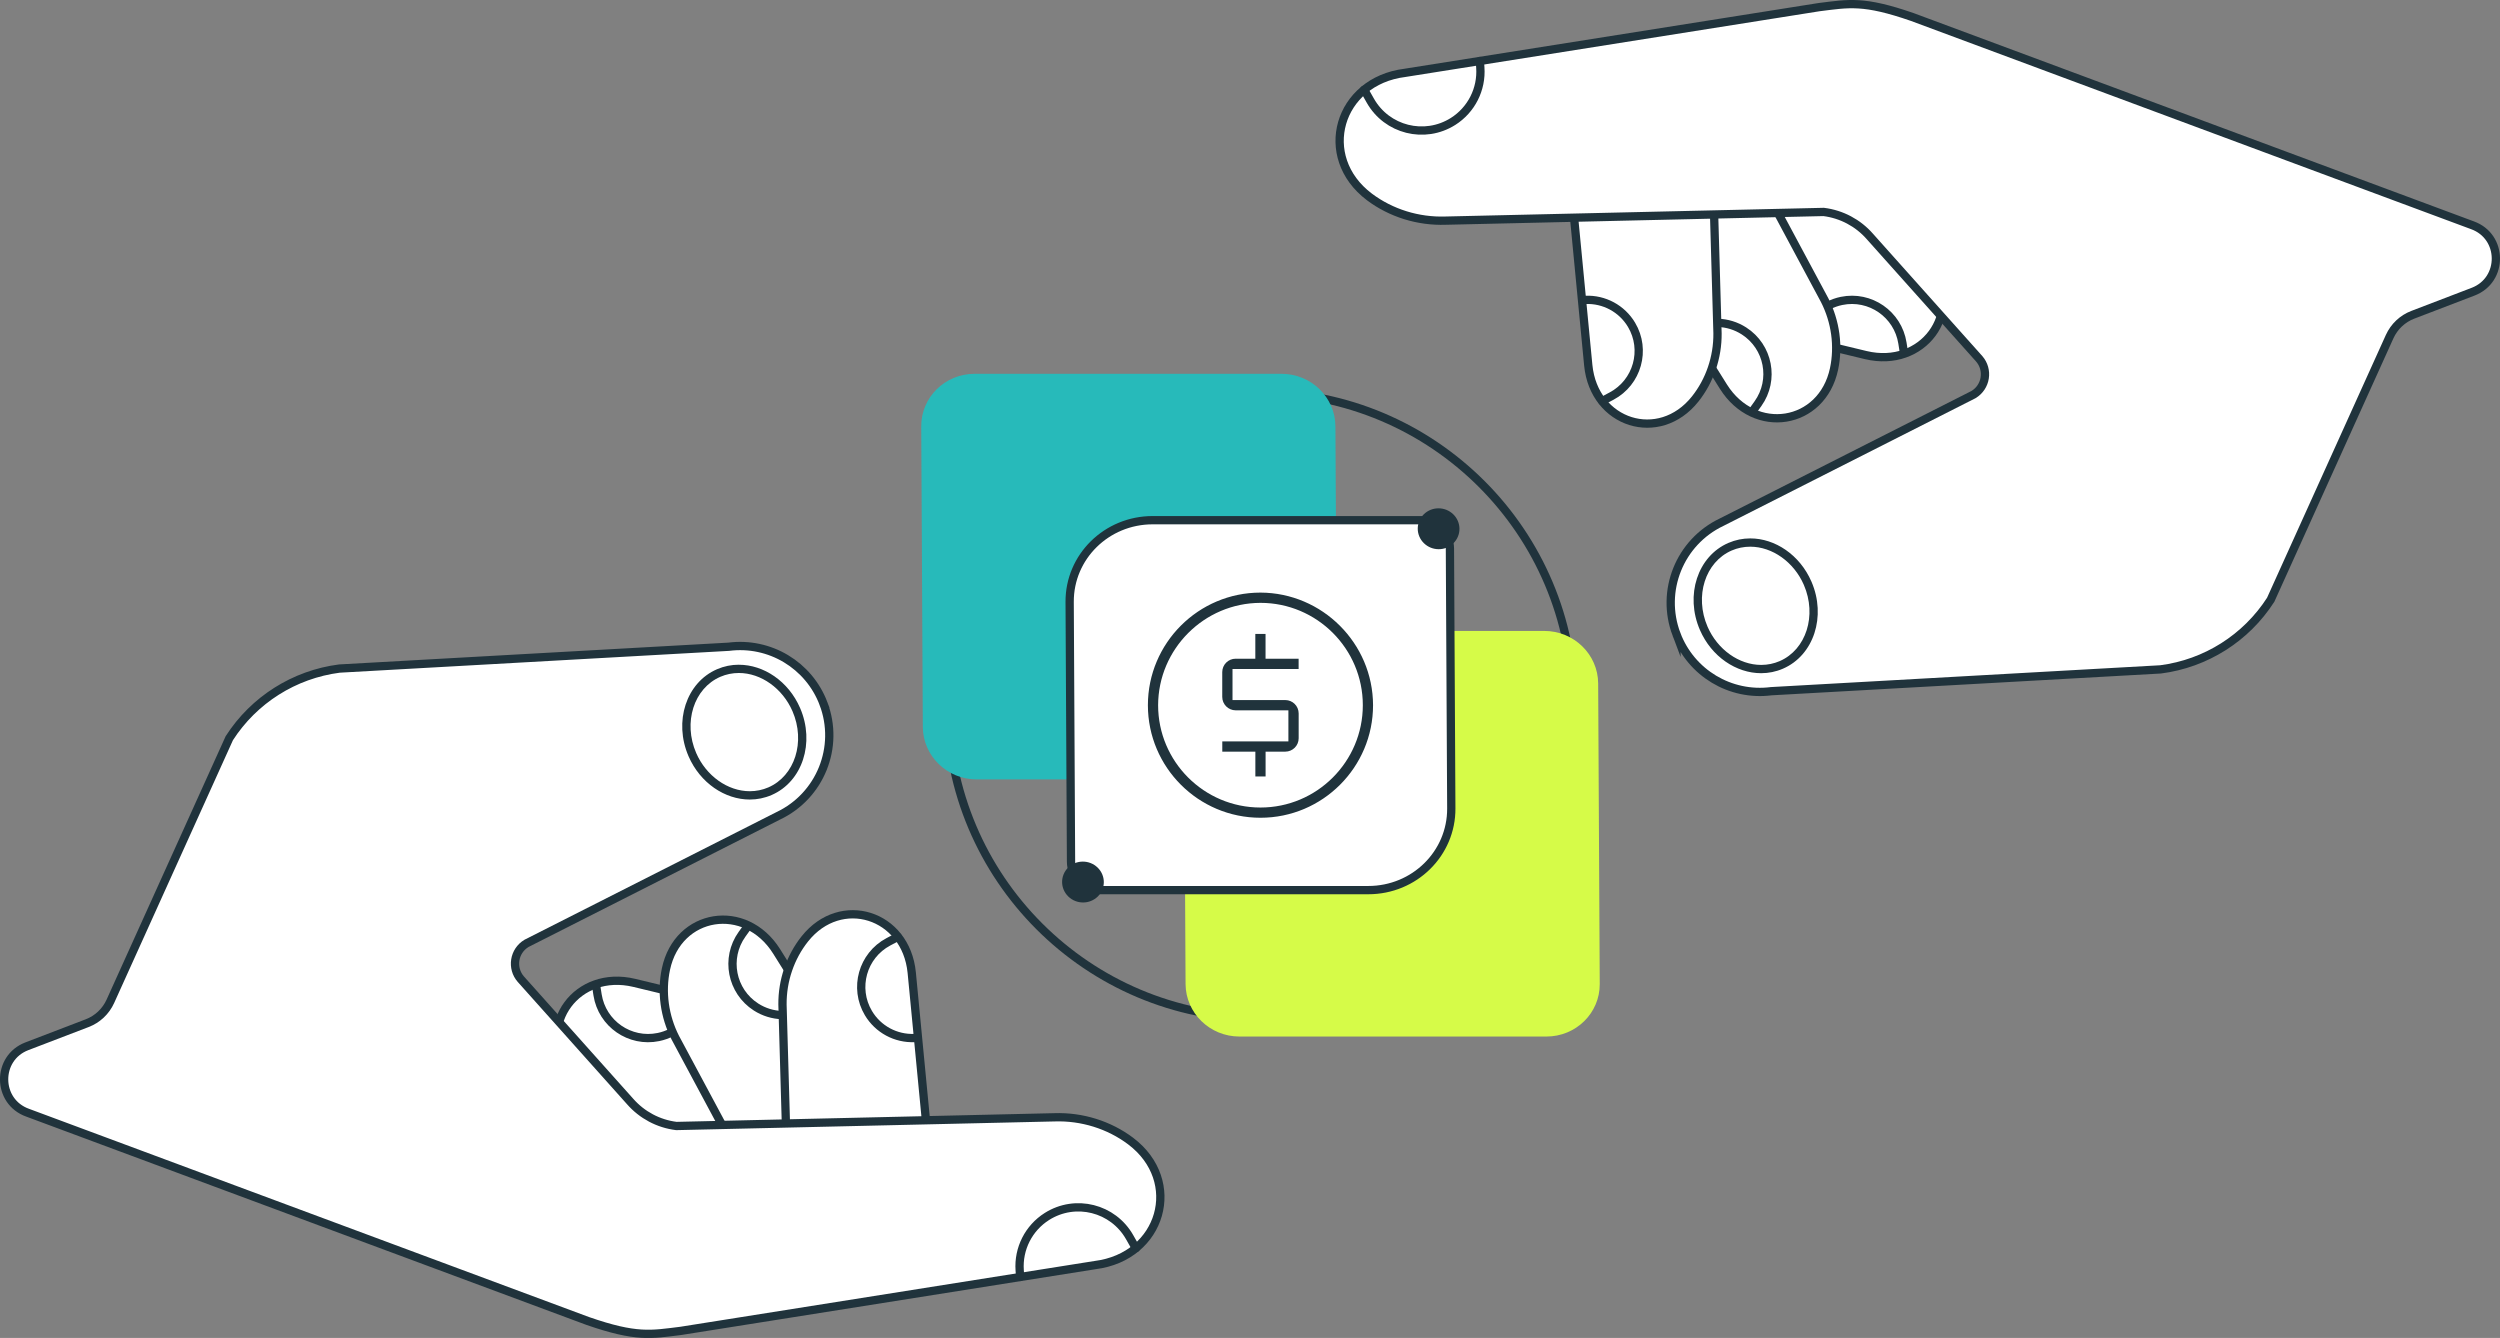 <?xml version="1.0" encoding="UTF-8"?><svg id="Camada_2" xmlns="http://www.w3.org/2000/svg" viewBox="0 0 603.91 323.19"><rect x="0" y="0" width="603.91" height="323.19" fill="#808080" stroke="none"/><defs><style>.cls-1{fill:#27baba;}.cls-2{fill:none;}.cls-2,.cls-3{stroke:#20333c;stroke-linecap:round;stroke-miterlimit:10;stroke-width:2px;}.cls-4,.cls-3{fill:#fff;}.cls-5{fill:#d6fb48;}.cls-6{fill:#20333c;}</style></defs><g id="Camada_1-2"><circle class="cls-2" cx="304.49" cy="170.34" r="75.56"/><path class="cls-1" d="M298.89,152.41h23.96s-.26-49.43-.26-49.43c-.04-7-5.86-12.68-13.01-12.68h-74.16c-7.15,0-12.91,5.68-12.88,12.68l.38,72.62c.04,7,5.86,12.68,13.01,12.68h50.2s-.12-23.19-.12-23.19c-.04-7,5.73-12.68,12.88-12.68Z"/><path class="cls-5" d="M310.09,188.28h-23.96s.26,49.43.26,49.43c.04,7,5.86,12.68,13.01,12.68h74.16c7.15,0,12.91-5.68,12.88-12.68l-.38-72.62c-.04-7-5.86-12.68-13.01-12.68h-50.2s.12,23.19.12,23.19c.04,7-5.73,12.68-12.88,12.68Z"/><path class="cls-3" d="M350.58,195.28l-.33-62.76c-.02-3.79-3.1-6.86-6.9-6.86h-64.91c-11.13,0-20.11,8.84-20.05,19.74l.33,62.76c.02,3.79,3.1,6.86,6.9,6.86h64.91c11.13,0,20.11-8.84,20.05-19.74Z"/><path class="cls-6" d="M351.1,131.22c-1.96,1.93-5.15,1.93-7.13,0-1.98-1.93-1.99-5.05-.04-6.98,1.96-1.93,5.15-1.93,7.13,0,1.98,1.93,1.99,5.05.04,6.98Z"/><path class="cls-6" d="M265.19,216.56c-1.96,1.93-5.15,1.93-7.13,0-1.98-1.93-1.99-5.05-.04-6.98,1.96-1.93,5.15-1.93,7.13,0,1.98,1.93,1.99,5.05.04,6.98Z"/><path class="cls-3" d="M208.85,250.83l-55.66-13.41c-13.77-3.28-23.59,9.98-16.11,21.75h0c3.03,4.76,7.76,8.44,13.22,10.27l48.17,15.08,10.37-33.7Z"/><path class="cls-2" d="M144.02,238.23l.33,2.1c1.1,6.97,7.8,11.61,14.71,10.18h0c4.45-.92,8.04-4.22,9.33-8.58l.09-.32"/><path class="cls-3" d="M217.97,278.34l-30.37-48.53c-7.54-11.99-23.83-9.38-26.73,4.27h0c-1.17,5.52-.36,11.45,2.26,16.59l23.85,44.49,30.99-16.82Z"/><path class="cls-2" d="M180.48,223.97l-1.24,1.73c-4.1,5.75-2.55,13.75,3.39,17.56h0c3.83,2.46,8.7,2.61,12.67.4l.29-.16"/><path class="cls-3" d="M225.72,291.91l-5.48-56.98c-1.39-14.09-17.13-19.05-25.82-8.13h0c-3.52,4.42-5.45,10.08-5.4,15.85l1.45,50.46,35.24-1.19Z"/><path class="cls-2" d="M216.85,226.32l-2.25,1.19c-6.23,3.31-8.43,11.16-4.82,17.22h0c2.33,3.91,6.61,6.22,11.16,6.02h.33"/><path class="cls-3" d="M198.93,169.97h0c3.97,10.49-.77,22.27-10.9,27.09l-60.84,30.82c-3.06,1.83-3.72,5.98-1.37,8.66l26.39,29.53c2.87,3.28,6.84,5.39,11.17,5.93l91.32-2.1c6.63-.23,13.21,1.82,18.41,5.73,12.83,9.67,7.6,27.94-8.58,29.97l-100.06,15.89c-7.19.89-10.72,1.7-22.52-2.4L6.67,268.79c-7.48-2.68-7.59-13.21-.18-16.05l14.57-5.58c2.49-.95,4.5-2.85,5.6-5.28l28.73-63.56c5.95-9.26,15.68-15.41,26.6-16.82l94.05-5.27c9.89-1.27,19.36,4.41,22.89,13.74Z"/><path class="cls-2" d="M274.38,301.51l-1.49-2.63c-4-7.08-13.1-9.37-19.98-5.03h0c-4.43,2.8-6.96,7.8-6.59,13.03l.11,1.58"/><path class="cls-4" d="M181.12,192.13c-5.75,0-11.32-3.96-13.87-9.84-1.66-3.83-1.9-8.01-.68-11.75,1.21-3.7,3.71-6.53,7.04-7.97,1.54-.67,3.18-1,4.87-1,5.75,0,11.32,3.96,13.87,9.84,1.66,3.83,1.9,8.01.68,11.75-1.21,3.7-3.71,6.53-7.04,7.97-1.54.67-3.18,1-4.87,1Z"/><path class="cls-6" d="M178.48,162.57h0c5.35,0,10.56,3.71,12.96,9.24,3.19,7.37.57,15.62-5.84,18.4-1.41.61-2.92.92-4.47.92-5.35,0-10.56-3.71-12.96-9.24-3.19-7.37-.57-15.62,5.84-18.4,1.41-.61,2.92-.92,4.47-.92M178.48,160.57c-1.78,0-3.56.35-5.27,1.09-7.44,3.22-10.52,12.64-6.88,21.03,2.81,6.47,8.79,10.45,14.79,10.45,1.78,0,3.56-.35,5.27-1.09,7.44-3.22,10.52-12.64,6.88-21.03-2.81-6.47-8.79-10.45-14.79-10.44h0Z"/><path class="cls-3" d="M395.06,72.37l55.66,13.41c13.77,3.28,23.59-9.98,16.11-21.75h0c-3.03-4.76-7.76-8.44-13.22-10.27l-48.17-15.08-10.37,33.7Z"/><path class="cls-2" d="M459.89,84.97l-.33-2.1c-1.1-6.97-7.8-11.61-14.71-10.18h0c-4.45.92-8.04,4.22-9.33,8.58l-.09.32"/><path class="cls-3" d="M385.94,44.86l30.37,48.53c7.54,11.99,23.83,9.38,26.73-4.27h0c1.17-5.52.36-11.45-2.26-16.59l-23.85-44.49-30.99,16.82Z"/><path class="cls-2" d="M423.43,99.23l1.24-1.73c4.1-5.75,2.55-13.75-3.39-17.56h0c-3.83-2.46-8.7-2.61-12.67-.4l-.29.16"/><path class="cls-3" d="M378.19,31.28l5.48,56.98c1.39,14.09,17.13,19.05,25.82,8.13h0c3.52-4.42,5.45-10.08,5.4-15.85l-1.45-50.46-35.24,1.19Z"/><path class="cls-2" d="M387.05,96.87l2.25-1.19c6.23-3.31,8.43-11.16,4.82-17.22h0c-2.33-3.91-6.61-6.22-11.16-6.02h-.33"/><path class="cls-3" d="M404.98,153.23h0c-3.97-10.49.77-22.27,10.9-27.09l60.84-30.82c3.06-1.83,3.72-5.98,1.37-8.66l-26.39-29.53c-2.87-3.28-6.84-5.39-11.17-5.93l-91.32,2.1c-6.63.23-13.21-1.82-18.41-5.73-12.83-9.67-7.6-27.94,8.58-29.97L439.45,1.72c7.19-.89,10.72-1.7,22.52,2.4l135.27,50.29c7.48,2.68,7.59,13.21.18,16.05l-14.57,5.58c-2.49.95-4.5,2.85-5.6,5.28l-28.73,63.56c-5.95,9.26-15.68,15.41-26.6,16.82l-94.05,5.27c-9.89,1.27-19.36-4.41-22.89-13.74Z"/><path class="cls-2" d="M329.53,21.68l1.49,2.63c4,7.08,13.1,9.37,19.98,5.03h0c4.43-2.8,6.96-7.8,6.59-13.03l-.11-1.58"/><path class="cls-4" d="M425.43,161.63c-5.75,0-11.32-3.96-13.87-9.84-3.41-7.87-.56-16.72,6.36-19.72,1.54-.67,3.18-1,4.87-1,5.75,0,11.32,3.96,13.87,9.84,3.41,7.87.56,16.72-6.36,19.72-1.54.67-3.18,1-4.87,1Z"/><path class="cls-6" d="M422.79,132.06h0c5.35,0,10.56,3.71,12.96,9.24,3.19,7.37.57,15.62-5.84,18.4-1.41.61-2.92.92-4.47.92-5.35,0-10.56-3.71-12.96-9.24-3.19-7.37-.57-15.62,5.84-18.4,1.41-.61,2.92-.92,4.47-.92M422.79,130.06c-1.78,0-3.56.35-5.27,1.09-7.44,3.22-10.52,12.64-6.88,21.03,2.81,6.47,8.79,10.44,14.79,10.44,1.78,0,3.56-.35,5.27-1.09,7.44-3.22,10.52-12.64,6.88-21.03-2.81-6.47-8.79-10.45-14.79-10.44h0Z"/><path class="cls-6" d="M297.73,161.6v7.51h12.75c1.78,0,3.23,1.45,3.23,3.24v5.99c0,1.78-1.45,3.23-3.23,3.23h-4.76v6h-2.47v-6h-7.99v-2.47h15.97v-7.51h-12.75c-1.78-.01-3.23-1.46-3.23-3.24v-5.99c0-1.79,1.45-3.24,3.23-3.24h4.76v-5.99h2.47v5.99h7.99v2.48h-15.97Z"/><path class="cls-6" d="M304.48,143.15c-14.99,0-27.19,12.2-27.19,27.2s12.2,27.19,27.2,27.19,27.19-12.2,27.19-27.19c-.04-14.95-12.24-27.15-27.2-27.2ZM304.49,195.07c-13.64,0-24.73-11.09-24.73-24.72.04-13.6,11.13-24.68,24.72-24.72h.01c13.63,0,24.72,11.09,24.72,24.72s-11.09,24.72-24.72,24.72Z"/></g></svg>